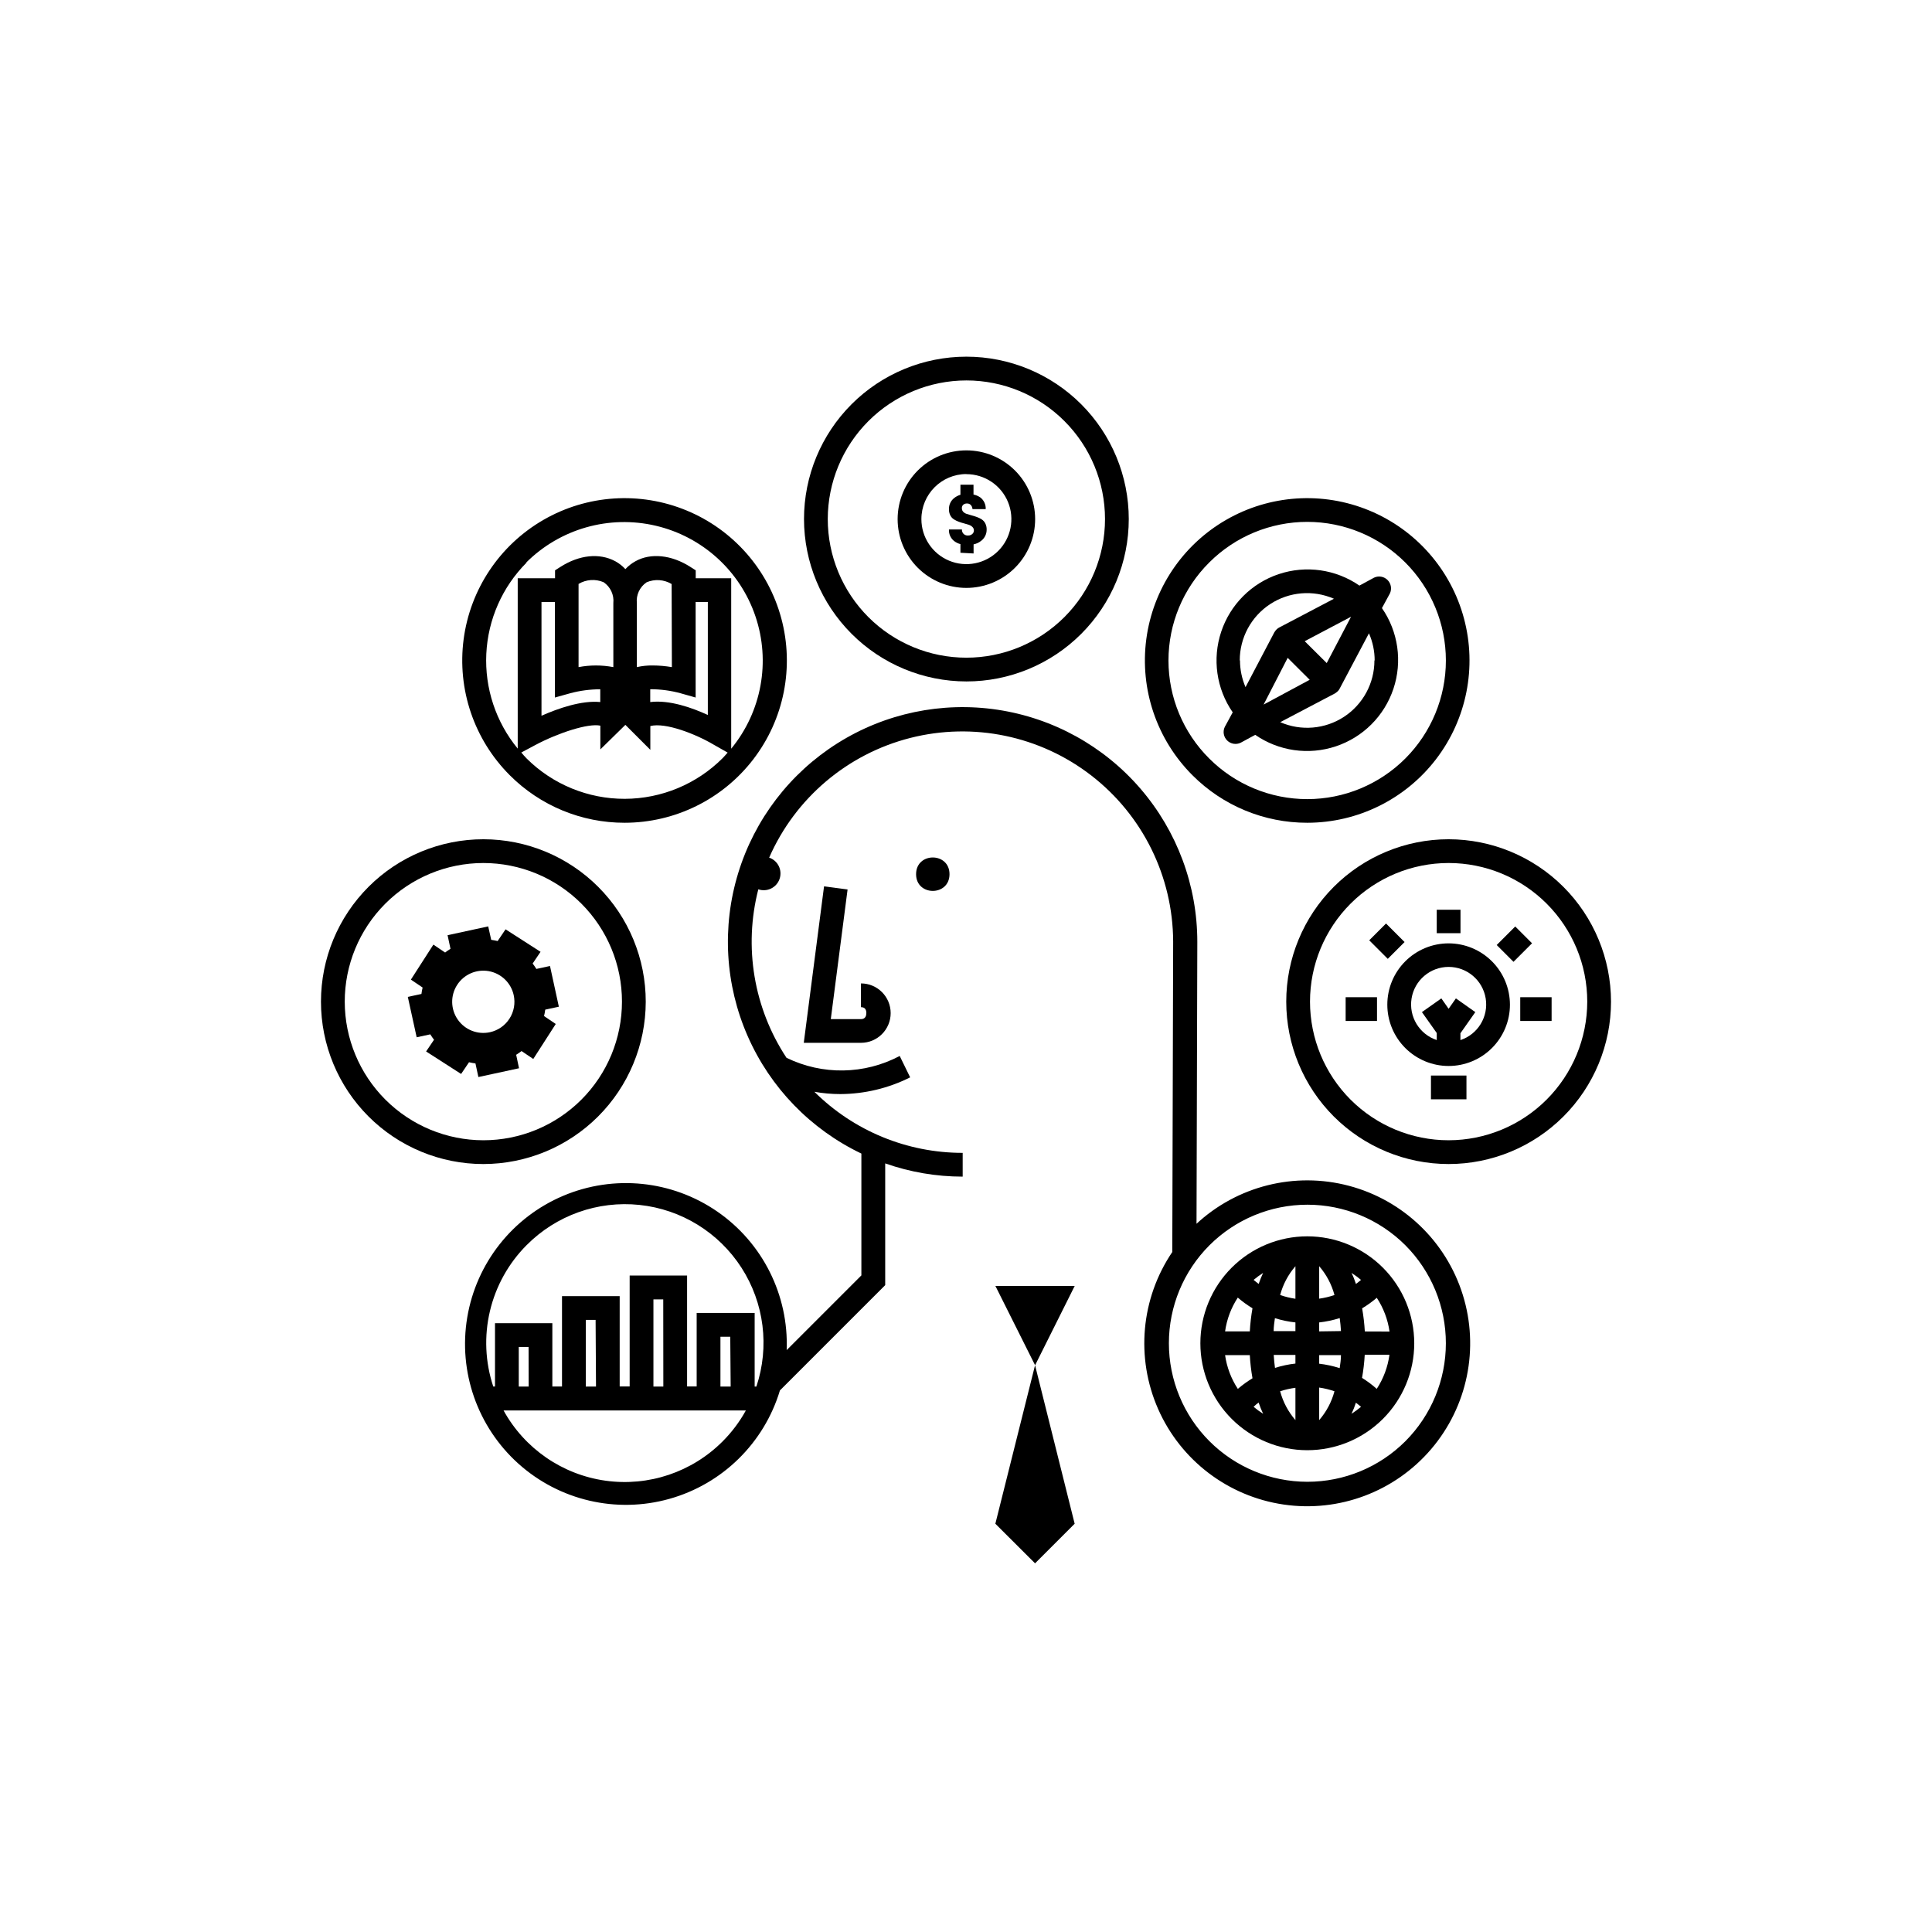 <?xml version="1.0" encoding="UTF-8"?>
<!-- The Best Svg Icon site in the world: iconSvg.co, Visit us! https://iconsvg.co -->
<svg fill="#000000" width="800px" height="800px" version="1.1" viewBox="144 144 512 512" xmlns="http://www.w3.org/2000/svg">
 <g>
  <path d="m362.38 378.9-5.371 41.457h15.156c4.348 0 7.871-3.523 7.871-7.871 0-4.348-3.523-7.871-7.871-7.871v6.297c0.945 0 1.426 0.523 1.426 1.555 0 0.609-0.188 1.617-1.426 1.617h-7.996l4.449-34.363z"/>
  <path d="m395.63 375.67c0 5.906-8.859 5.906-8.859 0s8.859-5.906 8.859 0"/>
  <path d="m407.79 484.79 10.52 21.012 10.496-21.012z"/>
  <path d="m418.3 558.3 10.496-10.496-10.496-42.008-10.52 42.008z"/>
  <path d="m315.13 409.49c0.012-11.418-4.516-22.371-12.582-30.449-8.062-8.078-19.008-12.621-30.426-12.629-11.414-0.008-22.367 4.523-30.441 12.59-8.078 8.07-12.617 19.016-12.621 30.43-0.004 11.418 4.531 22.367 12.602 30.441 8.07 8.07 19.02 12.609 30.434 12.609 11.402-0.012 22.336-4.543 30.402-12.602 8.066-8.062 12.609-18.988 12.633-30.391zm-79.77 0c-0.012-9.746 3.848-19.098 10.734-25.996 6.883-6.894 16.227-10.777 25.973-10.785 9.746-0.004 19.094 3.859 25.988 10.746 6.894 6.887 10.773 16.23 10.773 25.977 0.004 9.746-3.863 19.094-10.754 25.988-6.891 6.891-16.234 10.762-25.98 10.762-9.73-0.008-19.062-3.879-25.949-10.754-6.887-6.879-10.766-16.207-10.785-25.938z"/>
  <path d="m527.9 366.41c-11.414 0-22.359 4.535-30.43 12.605-8.07 8.07-12.602 19.016-12.602 30.43 0 11.414 4.531 22.359 12.602 30.43 8.07 8.07 19.016 12.605 30.43 12.605 11.414 0 22.359-4.535 30.43-12.605 8.07-8.07 12.605-19.016 12.605-30.43-0.012-11.41-4.551-22.348-12.617-30.418-8.066-8.066-19.008-12.605-30.418-12.617zm0 79.77c-9.742 0-19.086-3.867-25.977-10.758-6.887-6.891-10.758-16.234-10.758-25.977 0-9.742 3.871-19.086 10.758-25.977 6.891-6.891 16.234-10.762 25.977-10.762 9.742 0 19.086 3.871 25.977 10.762s10.762 16.234 10.762 25.977c-0.012 9.738-3.887 19.078-10.773 25.965-6.887 6.887-16.223 10.762-25.965 10.77z"/>
  <path d="m490.45 362.04c13.371-0.008 25.977-6.231 34.113-16.844 8.133-10.613 10.867-24.406 7.402-37.316-3.465-12.914-12.742-23.484-25.098-28.594-12.352-5.113-26.383-4.191-37.961 2.5-11.578 6.688-19.387 18.379-21.129 31.637-1.742 13.258 2.777 26.57 12.234 36.023 8.062 8.082 19.02 12.617 30.438 12.594zm-25.988-68.977c6.891-6.891 16.234-10.762 25.977-10.762 9.742 0.004 19.086 3.871 25.977 10.762 6.887 6.891 10.758 16.234 10.758 25.977 0 9.742-3.871 19.086-10.758 25.977-6.891 6.887-16.234 10.758-25.977 10.758-9.742 0-19.086-3.867-25.977-10.758-6.914-6.875-10.805-16.227-10.805-25.977 0-9.754 3.891-19.102 10.805-25.977z"/>
  <path d="m309.54 362.04c13.371-0.008 25.977-6.231 34.113-16.844 8.133-10.613 10.871-24.406 7.402-37.316-3.465-12.914-12.742-23.484-25.094-28.594-12.355-5.113-26.387-4.191-37.965 2.5-11.578 6.688-19.387 18.379-21.129 31.637-1.742 13.258 2.777 26.57 12.234 36.023 8.066 8.082 19.02 12.613 30.438 12.594zm-25.965-17.023c-0.504-0.504-0.965-1.051-1.426-1.594l3.695-1.973c6.152-3.273 14.105-5.836 17.254-5.144v6.297l6.633-6.508 6.613 6.613v-6.297c3.988-1.027 12.008 2.098 16.793 4.934l3.695 2.098c-0.441 0.484-0.84 0.988-1.301 1.449h-0.004c-6.879 6.894-16.211 10.781-25.949 10.805-9.742 0.027-19.094-3.816-26.004-10.68zm7.473-16.164 3.988-1.113c2.621-0.711 5.324-1.074 8.039-1.07v3.379c-4.934-0.484-11.125 1.66-15.574 3.633v-30.145h3.547zm37.305 0-0.004-25.316h3.234v29.938c-4.199-1.93-10.18-4.051-15.262-3.422v-3.402c2.715-0.004 5.418 0.355 8.039 1.07zm-6.297-8.062-0.004 0.004c-1.68-0.285-3.379-0.434-5.078-0.441-1.414-0.02-2.824 0.129-4.199 0.441v-16.922c-0.238-2.188 0.758-4.328 2.582-5.562 2.156-0.914 4.621-0.742 6.633 0.461zm-15.512 0-0.004 0.004c-3.047-0.582-6.172-0.582-9.215 0v-22.043c2.008-1.207 4.473-1.379 6.633-0.461 1.824 1.23 2.816 3.371 2.582 5.562zm-23.09-27.711-0.008 0.004c8.988-8.965 21.965-12.656 34.324-9.762 12.359 2.894 22.352 11.965 26.422 23.988 4.07 12.023 1.645 25.297-6.418 35.105v-45.176h-9.402v-2.098l-1.449-0.922c-4.977-3.191-10.496-3.738-14.504-1.492h-0.004c-1.004 0.547-1.91 1.258-2.684 2.098-0.777-0.84-1.684-1.551-2.688-2.098-4.199-2.246-9.531-1.68-14.504 1.492l-1.449 0.922v2.098h-9.891v45.152c-5.797-7.051-8.762-16.004-8.324-25.121 0.438-9.117 4.25-17.746 10.699-24.207z"/>
  <path d="m461.09 468.54 0.211-74.922c0.004-14.902-5.34-29.309-15.062-40.605-9.719-11.293-23.172-18.719-37.91-20.93-14.734-2.211-29.777 0.941-42.383 8.883-12.609 7.945-21.945 20.148-26.312 34.398-4.367 14.246-3.477 29.59 2.516 43.23 5.988 13.645 16.68 24.688 30.125 31.113v32.285l-19.797 19.797c0.555-14.578-6.379-28.426-18.387-36.711-12.004-8.285-27.41-9.859-40.844-4.172-13.434 5.688-23.023 17.848-25.426 32.238-2.402 14.387 2.715 29.004 13.57 38.75 10.855 9.742 25.941 13.262 39.984 9.324 14.047-3.934 25.105-14.777 29.316-28.746l27.898-27.898v-32.262c6.598 2.316 13.539 3.504 20.531 3.504v-6.297c-14.723 0.008-28.852-5.809-39.297-16.188 2.273 0.406 4.574 0.613 6.887 0.609 6.422-0.031 12.75-1.547 18.492-4.43l-2.769-5.668c-9.348 4.949-20.496 5.129-30 0.484-8.684-13.16-11.398-29.379-7.473-44.648 2.32 0.793 4.844-0.441 5.637-2.762 0.793-2.32-0.441-4.844-2.762-5.637 6.914-15.766 20.707-27.469 37.387-31.715 16.684-4.25 34.395-0.574 48.004 9.965 13.613 10.543 21.605 26.766 21.672 43.98l-0.23 82.289h-0.004c-8.32 12.301-9.734 28.012-3.75 41.602 5.988 13.59 18.539 23.152 33.23 25.312 14.691 2.164 29.465-3.375 39.113-14.664 9.648-11.289 12.816-26.742 8.395-40.918-4.426-14.176-15.82-25.086-30.18-28.883-14.355-3.797-29.656 0.047-40.508 10.184zm-177.51 5.414c7.84-7.891 18.836-11.805 29.898-10.637 11.062 1.164 21 7.285 27.023 16.641 6.019 9.355 7.473 20.934 3.953 31.488h-0.461v-19.5h-15.367v19.48h-2.539v-29.391h-15.219v29.391h-2.644v-23.934h-15.285v23.953h-2.559v-16.793h-15.199v16.793h-0.461c-2.141-6.457-2.445-13.379-0.879-20 1.562-6.621 4.934-12.676 9.738-17.492zm54.055 37.492h-2.711v-13.203h2.602zm-17.844 0h-2.625v-23.09h2.602zm-17.844 0h-2.707v-17.656h2.602zm-17.844 0h-2.625v-10.496h2.602zm51.43 14.504c-8.141 8.184-19.656 12.051-31.086 10.445-11.426-1.605-21.43-8.5-27-18.609h64.215c-1.648 2.996-3.715 5.742-6.129 8.164zm180.89 0h0.004c-6.891 6.883-16.227 10.742-25.961 10.738-9.734-0.004-19.07-3.875-25.953-10.758-6.883-6.887-10.746-16.223-10.746-25.957s3.863-19.07 10.746-25.957c6.883-6.883 16.219-10.754 25.953-10.758 9.734-0.004 19.07 3.859 25.961 10.738 6.879 6.894 10.742 16.238 10.742 25.977 0 9.742-3.863 19.082-10.742 25.977z"/>
  <path d="m400.1 324.59c11.414 0 22.359-4.531 30.43-12.602 8.07-8.07 12.605-19.02 12.605-30.43 0-11.414-4.535-22.359-12.605-30.43-8.07-8.07-19.016-12.605-30.43-12.605-11.41 0-22.355 4.535-30.426 12.605-8.07 8.07-12.605 19.016-12.605 30.43 0.012 11.41 4.547 22.348 12.617 30.414 8.066 8.07 19.008 12.605 30.414 12.617zm0-79.77c9.746 0 19.09 3.871 25.977 10.762 6.891 6.887 10.762 16.23 10.762 25.977 0 9.742-3.871 19.086-10.762 25.977-6.887 6.887-16.23 10.758-25.977 10.758-9.742 0-19.086-3.871-25.973-10.758-6.891-6.891-10.762-16.234-10.762-25.977 0.012-9.742 3.887-19.078 10.773-25.965 6.887-6.887 16.223-10.762 25.961-10.773z"/>
  <path d="m400.54 285.91c-0.434 0.039-0.863-0.117-1.176-0.422-0.312-0.309-0.473-0.738-0.438-1.172h-3.445c-0.066 1.18 0.441 2.32 1.367 3.062 0.5 0.383 1.07 0.66 1.676 0.82v2.289l3.484 0.188 0.004-2.414c0.77-0.156 1.492-0.5 2.098-1.008 0.867-0.703 1.367-1.762 1.363-2.875 0.02-0.574-0.105-1.145-0.355-1.66-0.215-0.434-0.543-0.801-0.945-1.07-0.402-0.258-0.832-0.469-1.281-0.629-0.461-0.172-0.93-0.316-1.406-0.441l-1.281-0.379c-0.355-0.109-0.676-0.305-0.941-0.566-0.246-0.262-0.371-0.609-0.359-0.965-0.023-0.348 0.117-0.691 0.379-0.922 0.281-0.219 0.629-0.332 0.984-0.316 0.367-0.016 0.727 0.121 0.988 0.379 0.281 0.305 0.445 0.699 0.461 1.113h3.508c0.055-1.188-0.461-2.328-1.387-3.066-0.555-0.391-1.184-0.664-1.848-0.797v-2.606h-3.465v2.668c-0.602 0.176-1.164 0.469-1.656 0.859-0.906 0.711-1.418 1.809-1.387 2.961-0.016 0.566 0.105 1.129 0.359 1.637 0.215 0.43 0.539 0.789 0.941 1.051 0.406 0.254 0.836 0.465 1.281 0.629 0.461 0.176 0.93 0.32 1.406 0.441 0.477 0.125 0.902 0.25 1.281 0.379 0.352 0.113 0.676 0.309 0.945 0.566 0.25 0.234 0.395 0.559 0.398 0.902 0.012 0.359-0.133 0.703-0.398 0.945-0.312 0.293-0.73 0.441-1.156 0.418z"/>
  <path d="m400.1 299.8c4.836 0 9.469-1.922 12.887-5.34 3.418-3.414 5.336-8.051 5.336-12.883s-1.918-9.469-5.336-12.883c-3.418-3.418-8.051-5.34-12.887-5.34-4.832 0-9.465 1.922-12.883 5.34-3.418 3.414-5.336 8.051-5.336 12.883s1.918 9.469 5.336 12.883c3.418 3.418 8.051 5.34 12.883 5.34zm0-30.145c4.824 0 9.172 2.902 11.02 7.359 1.844 4.457 0.824 9.582-2.586 12.992-3.41 3.41-8.539 4.434-12.996 2.586-4.453-1.844-7.359-6.191-7.359-11.016 0-6.59 5.336-11.934 11.922-11.945z"/>
  <path d="m280.79 423.53c0.492-0.305 0.969-0.633 1.426-0.988l3.106 2.098 5.961-9.277-3.106-2.098c0.137-0.562 0.242-1.129 0.316-1.699l3.609-0.777-2.348-10.789-3.609 0.777-0.004-0.004c-0.301-0.492-0.633-0.969-0.984-1.426l2.098-3.106-9.277-5.961-2.098 3.106h-0.004c-0.559-0.137-1.129-0.242-1.699-0.316l-0.797-3.566-10.77 2.332 0.777 3.609v-0.004c-0.492 0.305-0.969 0.633-1.43 0.988l-3.106-2.098-5.961 9.277 3.106 2.098c-0.133 0.562-0.238 1.129-0.312 1.703l-3.609 0.777 2.348 10.703 3.609-0.777c0.305 0.496 0.633 0.973 0.988 1.43l-2.098 3.106 9.277 5.961 2.098-3.106c0.562 0.137 1.129 0.238 1.703 0.316l0.777 3.609 10.77-2.332zm-6.949-5.984c-3.258 0.715-6.629-0.609-8.531-3.348-1.906-2.738-1.977-6.356-0.176-9.164 1.801-2.809 5.117-4.254 8.402-3.668 3.281 0.59 5.891 3.098 6.602 6.356 0.469 2.141 0.07 4.375-1.113 6.219-1.18 1.84-3.047 3.141-5.184 3.606z"/>
  <path d="m527.9 394c-4.309 0-8.441 1.711-11.488 4.758-3.047 3.047-4.758 7.18-4.758 11.488 0 4.309 1.711 8.441 4.758 11.488 3.047 3.047 7.18 4.762 11.488 4.762s8.441-1.715 11.488-4.762 4.762-7.18 4.762-11.488c-0.008-4.309-1.719-8.438-4.766-11.48-3.047-3.047-7.176-4.762-11.484-4.766zm3.129 25.652v-1.828l3.945-5.606-5.144-3.633-1.93 2.75-1.93-2.75-5.144 3.633 3.926 5.543v1.867c-4.629-1.543-7.453-6.215-6.672-11.031s4.941-8.355 9.82-8.355 9.039 3.539 9.824 8.355c0.781 4.816-2.047 9.488-6.676 11.031z"/>
  <path d="m523.22 429.03h9.406v6.297h-9.406z"/>
  <path d="m500.61 408.27h8.312v6.297h-8.312z"/>
  <path d="m546.88 408.27h8.312v6.297h-8.312z"/>
  <path d="m524.75 385.09h6.297v6.215h-6.297z"/>
  <path d="m540.64 394.44 4.914-4.914 4.453 4.453-4.914 4.914z"/>
  <path d="m506.86 393.19 4.453-4.453 4.914 4.914-4.453 4.453z"/>
  <path d="m468.58 336.64c-0.574 1.203-0.328 2.641 0.617 3.582 0.941 0.945 2.379 1.191 3.582 0.617l3.863-2.098v-0.004c6.246 4.324 14.164 5.453 21.371 3.047 7.207-2.402 12.859-8.055 15.262-15.262 2.406-7.207 1.277-15.125-3.047-21.371l2.098-3.863h0.004c0.574-1.203 0.328-2.641-0.617-3.582-0.941-0.945-2.379-1.191-3.582-0.617l-3.863 2.098v0.004c-6.246-4.32-14.164-5.449-21.371-3.047-7.207 2.402-12.859 8.059-15.262 15.262-2.406 7.207-1.277 15.125 3.047 21.371zm33.461-29.199-6.445 12.281-5.832-5.797zm-16.793 10.895 5.836 5.816-12.215 6.57zm22.984 0.691h0.004c0.008 6.019-3.023 11.633-8.055 14.93-5.035 3.297-11.391 3.832-16.906 1.426l14.504-7.621 0.188-0.125h0.004c0.156-0.105 0.305-0.227 0.441-0.359l0.168-0.148v0.004c0.172-0.191 0.32-0.402 0.441-0.633l7.766-14.672c0.996 2.269 1.512 4.723 1.512 7.199zm-35.688 0h0.004c-0.008-6.016 3.023-11.633 8.055-14.93 5.035-3.297 11.391-3.832 16.906-1.422l-14.504 7.621h-0.004c-0.414 0.223-0.773 0.539-1.047 0.922-0.094 0.121-0.18 0.246-0.254 0.379l-7.621 14.504c-0.965-2.231-1.465-4.641-1.469-7.074z"/>
  <path d="m490.45 471.64c-7.516 0-14.723 2.984-20.039 8.301-5.312 5.312-8.301 12.523-8.301 20.039s2.988 14.723 8.301 20.039c5.316 5.312 12.523 8.301 20.039 8.301s14.723-2.988 20.039-8.301c5.316-5.316 8.301-12.523 8.301-20.039-0.008-7.516-2.992-14.719-8.309-20.035-5.312-5.312-12.516-8.301-20.031-8.305zm18.41 40.43c-1.215-1.082-2.523-2.059-3.906-2.918 0.363-2.027 0.602-4.074 0.715-6.129h6.551c-0.438 3.223-1.582 6.305-3.359 9.027zm-40.199-8.941h6.551c0.113 2.055 0.352 4.102 0.711 6.129-1.371 0.828-2.668 1.77-3.883 2.812-1.77-2.695-2.926-5.75-3.379-8.941zm3.379-15.242c1.215 1.047 2.512 1.988 3.883 2.816-0.359 2.023-0.598 4.07-0.711 6.129h-6.551c0.445-3.191 1.594-6.246 3.359-8.945zm15.262 0.293v0.004c-1.379-0.203-2.734-0.531-4.051-0.988 0.754-2.82 2.141-5.434 4.051-7.641zm0 6.297v2.289h-5.773c0-1.176 0.188-2.332 0.336-3.441 1.77 0.555 3.594 0.938 5.438 1.133zm0 8.586v2.293c-1.84 0.207-3.652 0.594-5.418 1.152-0.148-1.113-0.273-2.266-0.336-3.441zm0 8.648v8.633c-1.91-2.211-3.297-4.82-4.051-7.644 1.316-0.434 2.676-0.742 4.051-0.922zm6.297 0v0.004c1.379 0.199 2.734 0.531 4.051 0.984-0.754 2.824-2.141 5.434-4.051 7.644zm0-6.297v-2.289h5.773c0 1.176-0.188 2.332-0.336 3.441v0.004c-1.77-0.566-3.59-0.961-5.438-1.176zm0-8.586v-2.371c1.848-0.203 3.668-0.59 5.438-1.152 0.148 1.113 0.273 2.266 0.336 3.441zm0-8.648v-8.625c1.91 2.207 3.297 4.82 4.051 7.641-1.316 0.449-2.672 0.773-4.051 0.965zm8.566-6.844v0.004c0.883 0.555 1.723 1.172 2.519 1.848-0.441 0.379-0.883 0.734-1.344 1.07-0.324-1.023-0.715-1.996-1.176-2.918zm-24.602 2.918c-0.461-0.336-0.902-0.715-1.344-1.07l-0.004 0.004c0.797-0.676 1.641-1.293 2.519-1.848-0.434 0.922-0.824 1.895-1.176 2.918zm0 31.488c0.352 1.023 0.742 1.996 1.176 2.918l-0.004 0.004c-0.879-0.559-1.723-1.176-2.519-1.848 0.422-0.422 0.863-0.797 1.344-1.133zm25.777 0c0.461 0.336 0.902 0.715 1.344 1.07v0.004c-0.797 0.672-1.637 1.289-2.519 1.848 0.461-0.953 0.852-1.945 1.176-2.981zm2.352-18.895v0.004c-0.117-2.055-0.355-4.102-0.715-6.129 1.371-0.82 2.668-1.754 3.883-2.793 1.773 2.695 2.926 5.75 3.379 8.941z"/>
 </g>
</svg>